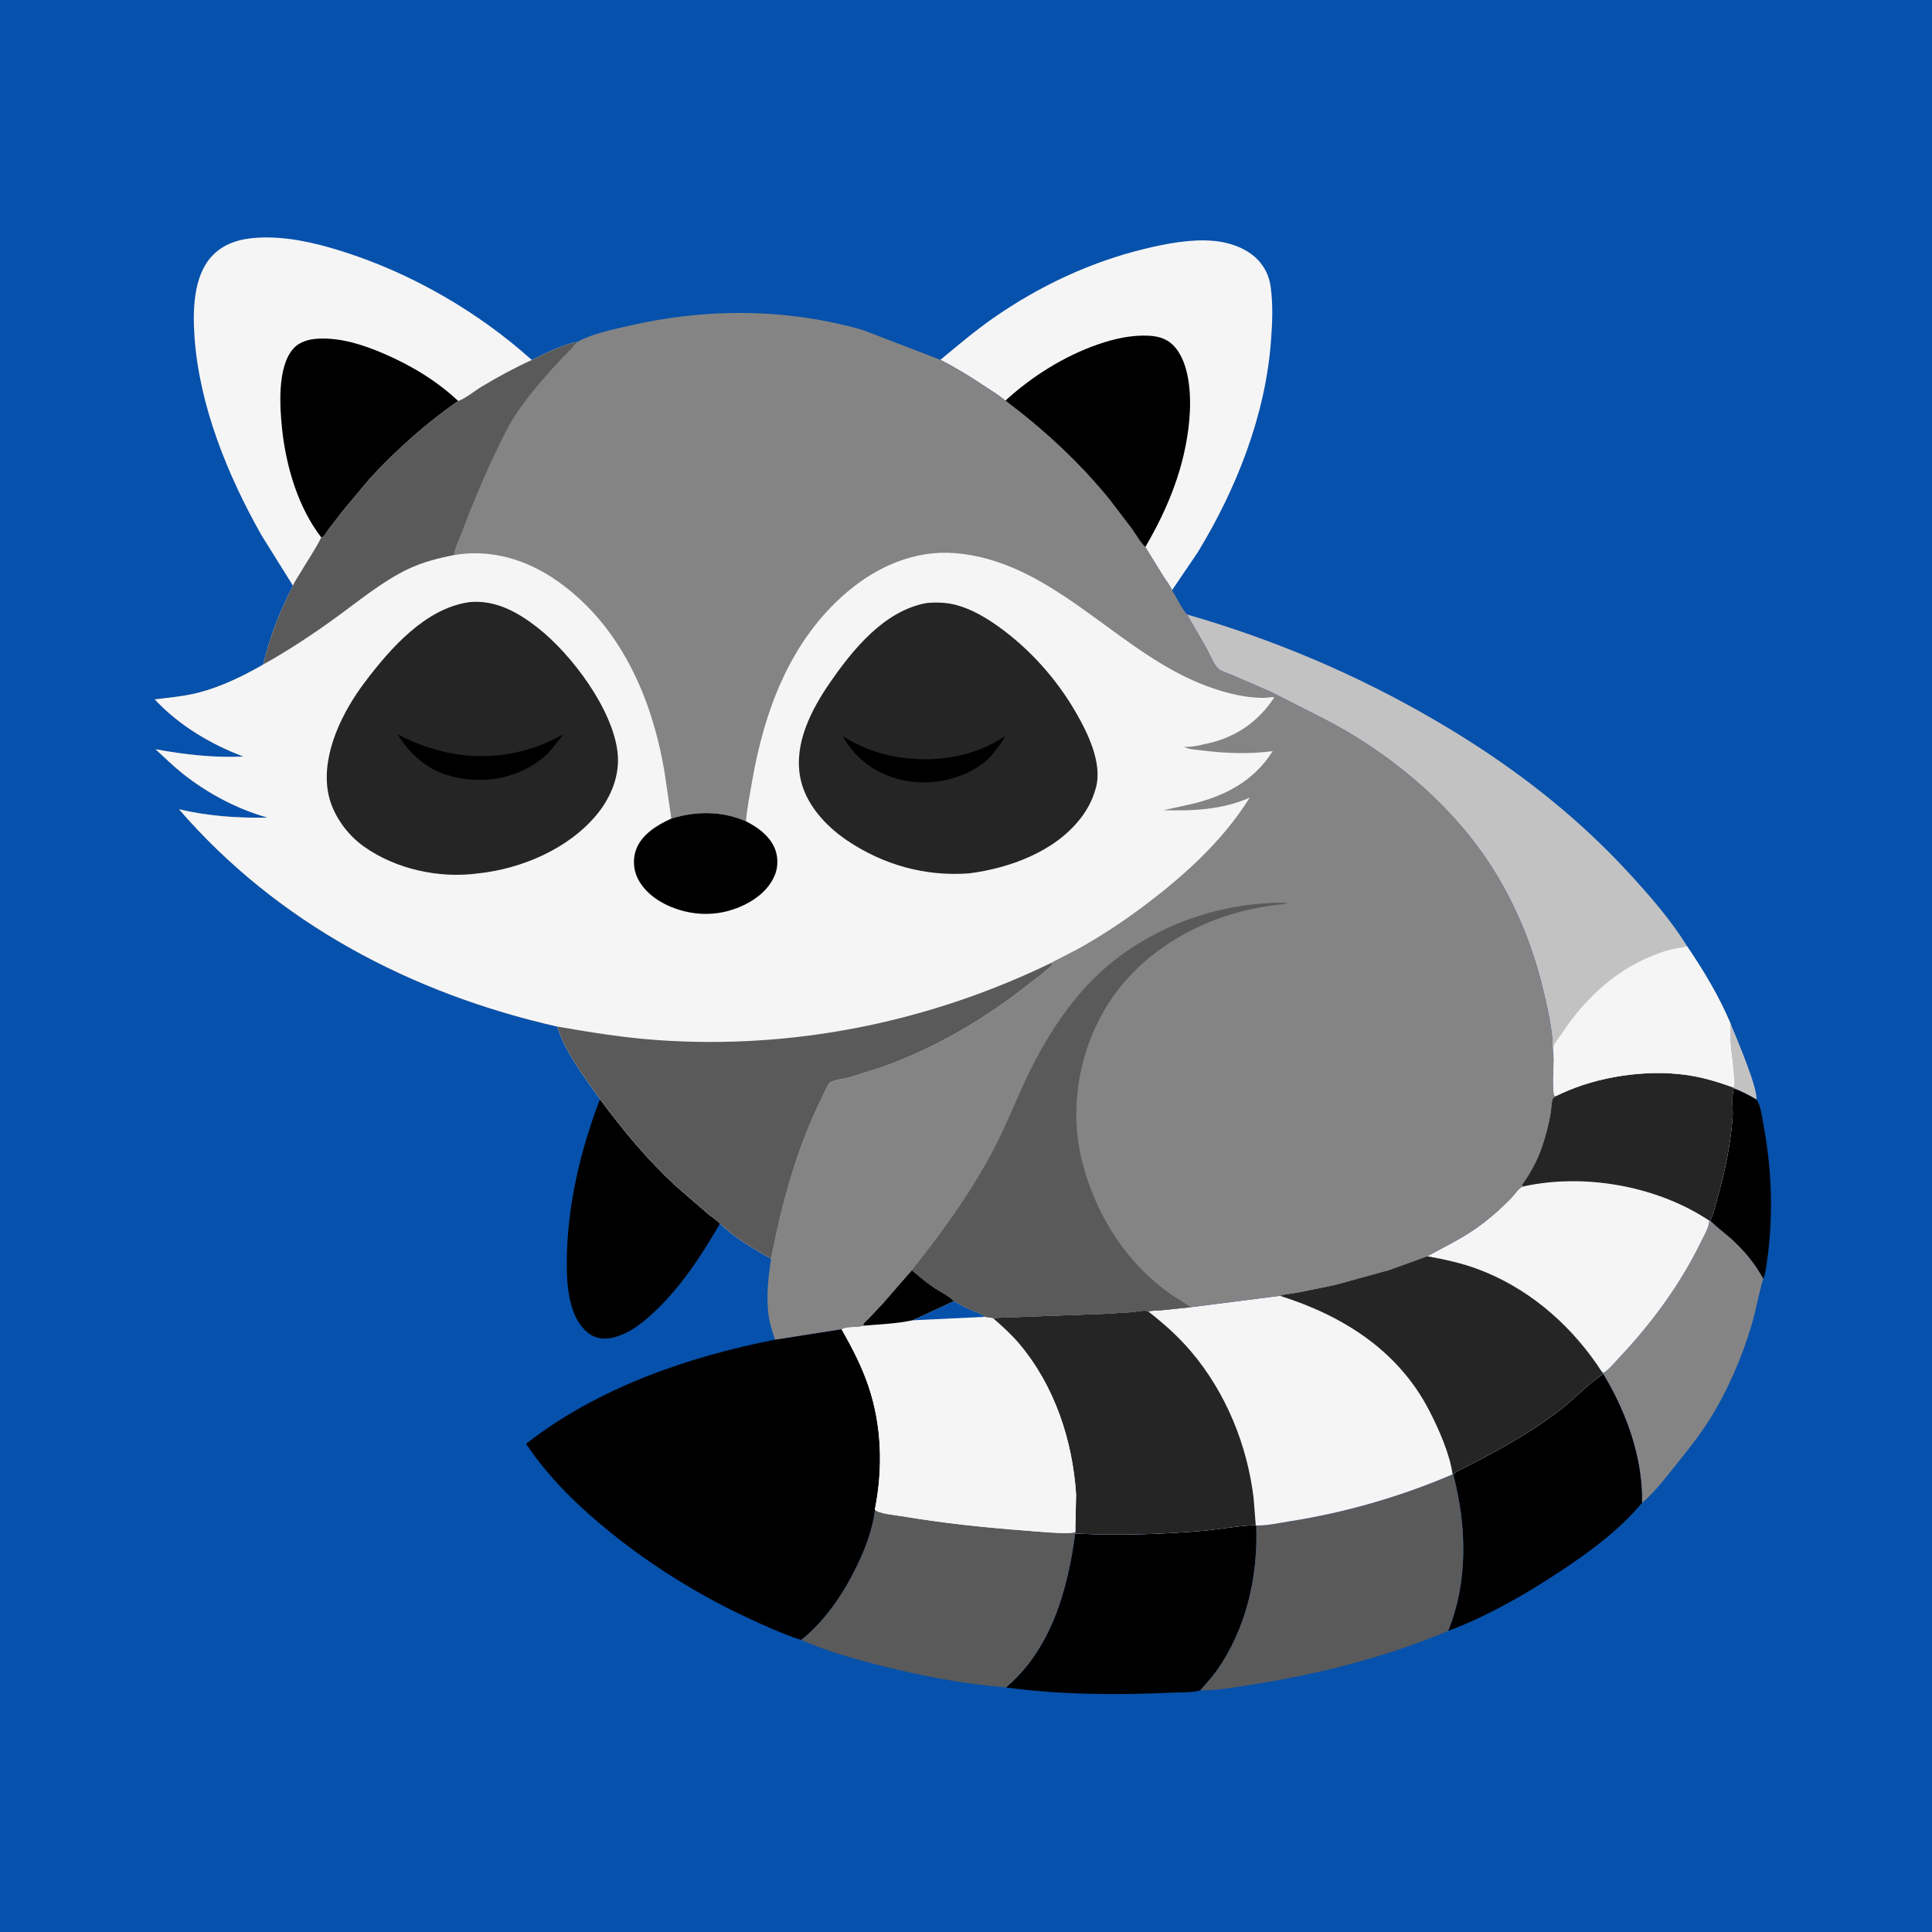 <svg version="1.1" xmlns="http://www.w3.org/2000/svg" style="display: block;" viewBox="0 0 2048 2048" width="1024" height="1024">
<path transform="translate(0,0)" fill="rgb(6,81,171)" d="M -0 -0 L 2048 0 L 2048 2048 L -0 2048 L -0 -0 z"/>
<path transform="translate(0,0)" fill="rgb(195,194,194)" d="M 1834.64 1085.48 C 1840.85 1100.34 1863.4 1153.37 1861.93 1165.6 C 1854.23 1161.04 1846.34 1156.94 1837.98 1153.72 L 1838 1153.01 C 1839.49 1149.07 1838.3 1142.59 1838.02 1138.28 C 1836.89 1121.1 1832.66 1102.48 1834.64 1085.48 z"/>
<path transform="translate(0,0)" fill="rgb(0,0,0)" d="M 1837.98 1153.72 C 1846.34 1156.94 1854.23 1161.04 1861.93 1165.6 C 1866.46 1171.7 1867.59 1182.99 1869.02 1190.5 C 1878.33 1239.37 1880.11 1289.43 1872.87 1338.72 C 1872.06 1344.27 1871.35 1350.43 1869.1 1355.61 C 1860.56 1339.8 1848.6 1325.29 1835.25 1313.32 C 1828.36 1307.14 1820.65 1301.58 1814.06 1295.1 L 1812.93 1293.98 C 1816.25 1287.54 1818.03 1278.82 1820.04 1271.82 C 1828.23 1243.41 1834.31 1214.52 1836.6 1185 C 1837.31 1175.91 1835.19 1162.03 1837.98 1153.72 z"/>
<path transform="translate(0,0)" fill="rgb(133,132,132)" d="M 1812.02 1294.01 L 1812.93 1293.98 L 1814.06 1295.1 C 1820.65 1301.58 1828.36 1307.14 1835.25 1313.32 C 1848.6 1325.29 1860.56 1339.8 1869.1 1355.61 C 1864.27 1371.32 1861.67 1387.81 1857.01 1403.68 C 1846.76 1438.51 1831.4 1474.2 1812.08 1504.92 C 1802.15 1520.72 1790.93 1535 1779.23 1549.48 C 1767.16 1564.43 1755.26 1580.67 1740.61 1593.16 C 1741.4 1544.88 1724 1497.12 1699.41 1456.31 L 1698.89 1455.23 C 1699.89 1454.94 1700.23 1454.91 1701.2 1454.25 C 1706.51 1450.68 1712.15 1443.61 1716.6 1438.89 C 1750.82 1402.58 1780.56 1362.26 1802.6 1317.34 C 1806.07 1310.25 1811.22 1301.84 1812.02 1294.01 z"/>
<path transform="translate(0,0)" fill="rgb(0,0,0)" d="M 636.019 1165.14 C 660.857 1198.54 686.672 1229.94 717.477 1258.08 L 750.189 1286.4 C 754.206 1289.74 759.91 1293.17 763.247 1297.01 C 743.707 1330.69 721.484 1364.91 692.686 1391.5 C 683.442 1400.04 673.74 1408.2 662.219 1413.5 C 652.198 1418.11 641.243 1421.11 630.5 1416.99 C 620.985 1413.33 613.527 1403.54 609.549 1394.44 C 601.687 1376.45 600.745 1356.58 600.825 1337.24 C 601.066 1279.11 615.242 1219.26 636.019 1165.14 z"/>
<path transform="translate(0,0)" fill="rgb(0,0,0)" d="M 1540.61 1563.49 C 1542.11 1560.51 1545.54 1559.28 1548.45 1557.8 C 1585.27 1539.12 1620.6 1520.11 1653.5 1494.8 C 1668.95 1482.92 1682.82 1467.77 1698.72 1456.78 L 1699.41 1456.31 C 1724 1497.12 1741.4 1544.88 1740.61 1593.16 C 1715.29 1623.31 1681.72 1647.63 1648.9 1668.99 C 1613.4 1692.1 1574.92 1713.97 1535.1 1728.84 C 1556.38 1676.64 1554.73 1617.21 1540.61 1563.49 z"/>
<path transform="translate(0,0)" fill="rgb(0,0,0)" d="M 1139.74 1625.6 C 1183.66 1627.86 1229.1 1626.57 1272.93 1622.93 C 1292.34 1621.32 1311.71 1617.39 1331.13 1616.72 L 1331.65 1617.09 C 1333.67 1671.27 1321.09 1726.66 1289.45 1771.37 C 1284.27 1778.69 1278.05 1785.04 1272.3 1791.88 C 1263.58 1794.45 1252.26 1793.8 1243.07 1794.24 C 1184.83 1797 1124.2 1796.63 1066.37 1788.77 C 1114.25 1748.27 1131.87 1685.36 1139.74 1625.6 z"/>
<path transform="translate(0,0)" fill="rgb(90,90,90)" d="M 927.404 1600.27 C 931.051 1604.52 949.077 1606.09 954.906 1607.08 C 998.98 1614.54 1042.73 1619.16 1087.25 1622.5 C 1095.71 1623.14 1134.58 1627.01 1139.85 1624.03 L 1139.74 1625.6 C 1131.87 1685.36 1114.25 1748.27 1066.37 1788.77 C 1021.07 1785.02 976.739 1776.54 932.72 1765.4 C 904.572 1758.28 875.759 1750.09 849.141 1738.38 C 874.625 1718.19 894.253 1688.8 908.244 1659.84 C 917.293 1641.1 924.941 1621.04 927.404 1600.27 z"/>
<path transform="translate(0,0)" fill="rgb(90,90,90)" d="M 1331.65 1617.09 C 1343.31 1617.3 1356.01 1614.39 1367.56 1612.57 C 1426.86 1603.19 1484.6 1586.5 1539.82 1562.84 L 1540.61 1563.49 C 1554.73 1617.21 1556.38 1676.64 1535.1 1728.84 C 1468.83 1756.62 1399.03 1774.45 1328.18 1785.62 C 1309.93 1788.5 1290.77 1791.98 1272.3 1791.88 C 1278.05 1785.04 1284.27 1778.69 1289.45 1771.37 C 1321.09 1726.66 1333.67 1671.27 1331.65 1617.09 z"/>
<path transform="translate(0,0)" fill="rgb(246,245,245)" d="M 1648.91 1162.1 L 1655.62 1158.9 C 1694.33 1141.15 1744.19 1133.64 1786.5 1139.34 C 1804.28 1141.73 1821.22 1146.8 1838 1153.01 L 1837.98 1153.72 C 1835.19 1162.03 1837.31 1175.91 1836.6 1185 C 1834.31 1214.52 1828.23 1243.41 1820.04 1271.82 C 1818.03 1278.82 1816.25 1287.54 1812.93 1293.98 L 1812.02 1294.01 C 1811.22 1301.84 1806.07 1310.25 1802.6 1317.34 C 1780.56 1362.26 1750.82 1402.58 1716.6 1438.89 C 1712.15 1443.61 1706.51 1450.68 1701.2 1454.25 C 1700.23 1454.91 1699.89 1454.94 1698.89 1455.23 C 1696.66 1452.63 1694.8 1449.3 1692.84 1446.47 C 1661.25 1400.86 1617.54 1364.02 1565.15 1344.87 C 1548.28 1338.71 1530.45 1334.92 1512.82 1331.72 C 1533.25 1320.64 1554.56 1310.45 1572.92 1296.04 C 1579.23 1291.09 1585.38 1285.97 1591.19 1280.44 C 1595.54 1276.31 1600.01 1272.16 1603.99 1267.68 C 1607.13 1264.16 1610.07 1258.99 1614.76 1257.68 L 1613.01 1256.47 C 1622.06 1244 1629.57 1230.3 1634.56 1215.71 C 1638.55 1204.03 1641.76 1191.67 1643.78 1179.5 C 1644.27 1176.53 1644.74 1166.47 1646.12 1164.5 C 1646.83 1163.5 1647.98 1162.9 1648.91 1162.1 z"/>
<path transform="translate(0,0)" fill="rgb(37,37,37)" d="M 1648.91 1162.1 L 1655.62 1158.9 C 1694.33 1141.15 1744.19 1133.64 1786.5 1139.34 C 1804.28 1141.73 1821.22 1146.8 1838 1153.01 L 1837.98 1153.72 C 1835.19 1162.03 1837.31 1175.91 1836.6 1185 C 1834.31 1214.52 1828.23 1243.41 1820.04 1271.82 C 1818.03 1278.82 1816.25 1287.54 1812.93 1293.98 L 1812.02 1294.01 L 1808.26 1291.56 C 1753.3 1256.55 1678.35 1243.72 1614.76 1257.68 L 1613.01 1256.47 C 1622.06 1244 1629.57 1230.3 1634.56 1215.71 C 1638.55 1204.03 1641.76 1191.67 1643.78 1179.5 C 1644.27 1176.53 1644.74 1166.47 1646.12 1164.5 C 1646.83 1163.5 1647.98 1162.9 1648.91 1162.1 z"/>
<path transform="translate(0,0)" fill="rgb(195,194,194)" d="M 1258.2 651.317 C 1350.96 678.141 1438.03 714.944 1521.41 763.586 C 1597.92 808.221 1667.79 861.07 1727.74 926.585 C 1749.23 950.073 1771.85 975.934 1788.44 1003.18 C 1806.17 1029.37 1822.33 1056.26 1834.64 1085.48 C 1832.66 1102.48 1836.89 1121.1 1838.02 1138.28 C 1838.3 1142.59 1839.49 1149.07 1838 1153.01 C 1821.22 1146.8 1804.28 1141.73 1786.5 1139.34 C 1744.19 1133.64 1694.33 1141.15 1655.62 1158.9 L 1648.91 1162.1 L 1647.17 1161.23 C 1645.29 1149.15 1646.85 1134.53 1646.87 1122.18 C 1645.41 1114.11 1646.17 1105.33 1645.15 1097.06 C 1642.71 1077.33 1637.97 1056.89 1632.89 1037.68 C 1620.98 992.568 1601.62 948.52 1575.32 909.906 C 1533.22 848.087 1470 796.25 1403.82 762.181 L 1347.15 733.381 L 1307.27 716.09 C 1303.15 714.206 1294.88 711.83 1291.66 709.07 C 1286.76 704.865 1282.19 693.228 1278.98 687.364 L 1258.2 651.317 z"/>
<path transform="translate(0,0)" fill="rgb(246,245,245)" d="M 1788.44 1003.18 C 1806.17 1029.37 1822.33 1056.26 1834.64 1085.48 C 1832.66 1102.48 1836.89 1121.1 1838.02 1138.28 C 1838.3 1142.59 1839.49 1149.07 1838 1153.01 C 1821.22 1146.8 1804.28 1141.73 1786.5 1139.34 C 1744.19 1133.64 1694.33 1141.15 1655.62 1158.9 L 1648.91 1162.1 L 1647.17 1161.23 C 1645.29 1149.15 1646.85 1134.53 1646.87 1122.18 C 1647.3 1118.17 1646.07 1112.37 1647.07 1108.75 C 1647.99 1105.43 1652.71 1099.76 1654.73 1096.73 C 1681.41 1056.65 1715.22 1025.35 1761.29 1009.43 C 1769.89 1006.46 1779.51 1004.95 1788.44 1003.18 z"/>
<path transform="translate(0,0)" fill="rgb(246,245,245)" d="M 996.859 381.432 C 1015.11 366.293 1033.25 350.911 1052.71 337.315 C 1101.21 303.421 1155.52 277.853 1213 263.87 C 1236.38 258.183 1262.35 253.189 1286.5 255.336 C 1304.49 256.937 1324.38 264.031 1336.01 278.405 C 1342.48 286.403 1345.77 294.932 1347.09 305 C 1349.58 323.95 1348.7 342.511 1347.29 361.499 C 1341.42 440.453 1310.64 518.205 1269.69 585.415 L 1242.37 625.706 C 1240.66 620.952 1236 615.391 1233.24 610.968 L 1214.11 579.865 C 1208.77 575.232 1204.11 566.512 1199.86 560.614 L 1175.74 528.985 C 1143.23 489.221 1106.65 455.533 1065.73 424.73 C 1059.52 419.208 1051.85 414.795 1044.94 410.164 C 1029.21 399.63 1013.75 390.042 996.859 381.432 z"/>
<path transform="translate(0,0)" fill="rgb(0,0,0)" d="M 1065.73 424.73 C 1093.71 399.025 1128.06 377.499 1164 365.01 C 1181.05 359.084 1199.83 354.867 1218 355.885 C 1228.9 356.496 1238.14 359.447 1245.44 367.881 C 1262.02 387.031 1262.87 422.709 1260.6 446.5 C 1255.99 494.835 1238.4 538.269 1214.11 579.865 C 1208.77 575.232 1204.11 566.512 1199.86 560.614 L 1175.74 528.985 C 1143.23 489.221 1106.65 455.533 1065.73 424.73 z"/>
<path transform="translate(0,0)" fill="rgb(0,0,0)" d="M 821.566 1420.11 L 892.11 1408.99 C 903.112 1428.36 913.322 1447.87 920.499 1469.03 C 934.861 1511.4 936.071 1556.61 927.404 1600.27 C 924.941 1621.04 917.293 1641.1 908.244 1659.84 C 894.253 1688.8 874.625 1718.19 849.141 1738.38 C 828.867 1731.82 808.976 1722.69 789.719 1713.62 C 739.409 1689.9 692.568 1660.79 649.113 1626.05 C 614.705 1598.53 582.184 1567.28 557.601 1530.49 C 633.122 1471.47 728.468 1438.39 821.566 1420.11 z"/>
<path transform="translate(0,0)" fill="rgb(246,245,245)" d="M 310.57 620.897 L 277.378 567.689 C 241.304 504.016 211.011 429.744 206.109 356.049 C 204.316 329.087 204.931 293.497 223.963 272.249 C 236.858 257.852 254.636 253.005 273.431 251.956 C 303.676 250.269 334.079 257.369 362.732 266.406 C 435.94 289.495 506.647 330.297 563.738 381.601 C 578.649 374.146 595.697 365.577 612.167 362.364 L 611.349 363.354 C 605.47 370.366 598.823 376.644 592.617 383.355 C 578.77 398.33 565.278 413.635 553.33 430.187 C 547.868 437.754 542.428 446.003 538.119 454.283 C 519.523 490.021 503.181 528.487 489.015 566.173 C 486.456 572.98 482.088 581.237 481.435 588.374 C 464.474 591.824 448.678 595.713 432.932 603.165 C 405.629 616.086 380.89 636.726 356.443 654.45 C 331.524 672.515 305.779 689.623 278.844 704.542 C 286.211 674.816 296.395 648.102 310.57 620.897 z"/>
<path transform="translate(0,0)" fill="rgb(0,0,0)" d="M 340.537 569.632 C 315.991 538.002 303.23 494.212 299.046 454.922 C 296.499 431.001 293.887 389.403 310.525 370.058 C 317.402 362.06 327.592 359.458 337.763 358.987 C 361.619 357.882 385.365 365.61 407 374.929 C 435.649 387.269 462.924 403.637 485.714 425.074 C 451.961 448.427 419.536 477.363 391.806 507.597 L 364.065 540.721 L 348.106 561.382 C 346.639 563.306 344.257 567.633 342.5 568.963 C 341.949 569.38 341.191 569.409 340.537 569.632 z"/>
<path transform="translate(0,0)" fill="rgb(90,90,90)" d="M 563.738 381.601 C 578.649 374.146 595.697 365.577 612.167 362.364 L 611.349 363.354 C 605.47 370.366 598.823 376.644 592.617 383.355 C 578.77 398.33 565.278 413.635 553.33 430.187 C 547.868 437.754 542.428 446.003 538.119 454.283 C 519.523 490.021 503.181 528.487 489.015 566.173 C 486.456 572.98 482.088 581.237 481.435 588.374 C 464.474 591.824 448.678 595.713 432.932 603.165 C 405.629 616.086 380.89 636.726 356.443 654.45 C 331.524 672.515 305.779 689.623 278.844 704.542 C 286.211 674.816 296.395 648.102 310.57 620.897 C 312.072 616.739 315.563 612.001 317.838 608.082 C 325.238 595.338 334.092 582.828 340.537 569.632 C 341.191 569.409 341.949 569.38 342.5 568.963 C 344.257 567.633 346.639 563.306 348.106 561.382 L 364.065 540.721 L 391.806 507.597 C 419.536 477.363 451.961 448.427 485.714 425.074 C 493.962 422.126 503.102 414.295 510.804 409.694 C 527.839 399.515 545.639 389.744 563.738 381.601 z"/>
<path transform="translate(0,0)" fill="rgb(246,245,245)" d="M 1512.82 1331.72 C 1530.45 1334.92 1548.28 1338.71 1565.15 1344.87 C 1617.54 1364.02 1661.25 1400.86 1692.84 1446.47 C 1694.8 1449.3 1696.66 1452.63 1698.89 1455.23 L 1699.41 1456.31 L 1698.72 1456.78 C 1682.82 1467.77 1668.95 1482.92 1653.5 1494.8 C 1620.6 1520.11 1585.27 1539.12 1548.45 1557.8 C 1545.54 1559.28 1542.11 1560.51 1540.61 1563.49 L 1539.82 1562.84 C 1484.6 1586.5 1426.86 1603.19 1367.56 1612.57 C 1356.01 1614.39 1343.31 1617.3 1331.65 1617.09 L 1331.13 1616.72 C 1311.71 1617.39 1292.34 1621.32 1272.93 1622.93 C 1229.1 1626.57 1183.66 1627.86 1139.74 1625.6 L 1139.85 1624.03 C 1134.58 1627.01 1095.71 1623.14 1087.25 1622.5 C 1042.73 1619.16 998.98 1614.54 954.906 1607.08 C 949.077 1606.09 931.051 1604.52 927.404 1600.27 C 936.071 1556.61 934.861 1511.4 920.499 1469.03 C 913.322 1447.87 903.112 1428.36 892.11 1408.99 C 898.89 1405.4 907.893 1407.77 915.082 1405.31 C 915.18 1404.65 915.114 1403.93 915.375 1403.31 C 915.945 1401.96 919.593 1398.92 920.708 1397.76 L 935.5 1382.1 L 966.606 1346.41 C 973.873 1352.54 981.235 1358.6 989 1364.09 C 995.475 1368.66 1006.02 1373.41 1011.13 1379.19 C 1017.78 1383.27 1024.64 1386.46 1031.77 1389.56 C 1036.01 1391.41 1040.67 1392.72 1044.1 1395.91 L 1052.27 1397.1 L 1172 1392.65 L 1199.5 1390.94 C 1204.05 1390.5 1208.95 1389.34 1213.5 1389.36 C 1214.84 1389.36 1215.84 1389.72 1217.1 1390.14 C 1221.93 1389.12 1227.2 1389.26 1232.12 1388.81 L 1262.28 1385.69 L 1356.83 1373.61 C 1362.58 1371.51 1369.55 1371.31 1375.6 1370.22 L 1415.38 1362.06 L 1472.83 1346.18 L 1512.82 1331.72 z"/>
<path transform="translate(0,0)" fill="rgb(37,37,37)" d="M 1512.82 1331.72 C 1530.45 1334.92 1548.28 1338.71 1565.15 1344.87 C 1617.54 1364.02 1661.25 1400.86 1692.84 1446.47 C 1694.8 1449.3 1696.66 1452.63 1698.89 1455.23 L 1699.41 1456.31 L 1698.72 1456.78 C 1682.82 1467.77 1668.95 1482.92 1653.5 1494.8 C 1620.6 1520.11 1585.27 1539.12 1548.45 1557.8 C 1545.54 1559.28 1542.11 1560.51 1540.61 1563.49 L 1539.82 1562.84 C 1536.7 1540.87 1525.29 1515.15 1515.17 1495.49 C 1482.23 1431.54 1423.58 1394.74 1356.83 1373.61 C 1362.58 1371.51 1369.55 1371.31 1375.6 1370.22 L 1415.38 1362.06 L 1472.83 1346.18 L 1512.82 1331.72 z"/>
<path transform="translate(0,0)" fill="rgb(37,37,37)" d="M 1052.27 1397.1 L 1172 1392.65 L 1199.5 1390.94 C 1204.05 1390.5 1208.95 1389.34 1213.5 1389.36 C 1214.84 1389.36 1215.84 1389.72 1217.1 1390.14 C 1233.62 1403 1248.9 1416.57 1262.5 1432.57 C 1299.38 1475.96 1322.12 1531.64 1328.87 1588 L 1331.13 1616.72 C 1311.71 1617.39 1292.34 1621.32 1272.93 1622.93 C 1229.1 1626.57 1183.66 1627.86 1139.74 1625.6 L 1139.85 1624.03 L 1140.7 1584.04 C 1136.96 1526.74 1117.79 1468.73 1080.37 1424.47 C 1071.93 1414.49 1062.12 1405.65 1052.27 1397.1 z"/>
<path transform="translate(0,0)" fill="rgb(246,245,245)" d="M 966.606 1346.41 C 973.873 1352.54 981.235 1358.6 989 1364.09 C 995.475 1368.66 1006.02 1373.41 1011.13 1379.19 C 1017.78 1383.27 1024.64 1386.46 1031.77 1389.56 C 1036.01 1391.41 1040.67 1392.72 1044.1 1395.91 L 1052.27 1397.1 C 1062.12 1405.65 1071.93 1414.49 1080.37 1424.47 C 1117.79 1468.73 1136.96 1526.74 1140.7 1584.04 L 1139.85 1624.03 C 1134.58 1627.01 1095.71 1623.14 1087.25 1622.5 C 1042.73 1619.16 998.98 1614.54 954.906 1607.08 C 949.077 1606.09 931.051 1604.52 927.404 1600.27 C 936.071 1556.61 934.861 1511.4 920.499 1469.03 C 913.322 1447.87 903.112 1428.36 892.11 1408.99 C 898.89 1405.4 907.893 1407.77 915.082 1405.31 C 915.18 1404.65 915.114 1403.93 915.375 1403.31 C 915.945 1401.96 919.593 1398.92 920.708 1397.76 L 935.5 1382.1 L 966.606 1346.41 z"/>
<path transform="translate(0,0)" fill="rgb(6,81,171)" d="M 1011.13 1379.19 C 1017.78 1383.27 1024.64 1386.46 1031.77 1389.56 C 1036.01 1391.41 1040.67 1392.72 1044.1 1395.91 L 967.308 1399.56 L 1011.13 1379.19 z"/>
<path transform="translate(0,0)" fill="rgb(0,0,0)" d="M 966.606 1346.41 C 973.873 1352.54 981.235 1358.6 989 1364.09 C 995.475 1368.66 1006.02 1373.41 1011.13 1379.19 L 967.308 1399.56 C 950.526 1403.19 932.244 1403.8 915.082 1405.31 C 915.18 1404.65 915.114 1403.93 915.375 1403.31 C 915.945 1401.96 919.593 1398.92 920.708 1397.76 L 935.5 1382.1 L 966.606 1346.41 z"/>
<path transform="translate(0,0)" fill="rgb(133,132,132)" d="M 612.167 362.364 C 627.543 353.83 647.937 349.694 665.093 345.697 C 747.663 326.456 833.005 326.42 914.803 349.902 L 996.859 381.432 C 1013.75 390.042 1029.21 399.63 1044.94 410.164 C 1051.85 414.795 1059.52 419.208 1065.73 424.73 C 1106.65 455.533 1143.23 489.221 1175.74 528.985 L 1199.86 560.614 C 1204.11 566.512 1208.77 575.232 1214.11 579.865 L 1233.24 610.968 C 1236 615.391 1240.66 620.952 1242.37 625.706 C 1247.44 633.816 1252.11 644.089 1258.2 651.317 L 1278.98 687.364 C 1282.19 693.228 1286.76 704.865 1291.66 709.07 C 1294.88 711.83 1303.15 714.206 1307.27 716.09 L 1347.15 733.381 L 1403.82 762.181 C 1470 796.25 1533.22 848.087 1575.32 909.906 C 1601.62 948.52 1620.98 992.568 1632.89 1037.68 C 1637.97 1056.89 1642.71 1077.33 1645.15 1097.06 C 1646.17 1105.33 1645.41 1114.11 1646.87 1122.18 C 1646.85 1134.53 1645.29 1149.15 1647.17 1161.23 L 1648.91 1162.1 C 1647.98 1162.9 1646.83 1163.5 1646.12 1164.5 C 1644.74 1166.47 1644.27 1176.53 1643.78 1179.5 C 1641.76 1191.67 1638.55 1204.03 1634.56 1215.71 C 1629.57 1230.3 1622.06 1244 1613.01 1256.47 L 1614.76 1257.68 C 1610.07 1258.99 1607.13 1264.16 1603.99 1267.68 C 1600.01 1272.16 1595.54 1276.31 1591.19 1280.44 C 1585.38 1285.97 1579.23 1291.09 1572.92 1296.04 C 1554.56 1310.45 1533.25 1320.64 1512.82 1331.72 L 1472.83 1346.18 L 1415.38 1362.06 L 1375.6 1370.22 C 1369.55 1371.31 1362.58 1371.51 1356.83 1373.61 L 1262.28 1385.69 L 1232.12 1388.81 C 1227.2 1389.26 1221.93 1389.12 1217.1 1390.14 C 1215.84 1389.72 1214.84 1389.36 1213.5 1389.36 C 1208.95 1389.34 1204.05 1390.5 1199.5 1390.94 L 1172 1392.65 L 1052.27 1397.1 L 1044.1 1395.91 C 1040.67 1392.72 1036.01 1391.41 1031.77 1389.56 C 1024.64 1386.46 1017.78 1383.27 1011.13 1379.19 C 1006.02 1373.41 995.475 1368.66 989 1364.09 C 981.235 1358.6 973.873 1352.54 966.606 1346.41 L 935.5 1382.1 L 920.708 1397.76 C 919.593 1398.92 915.945 1401.96 915.375 1403.31 C 915.114 1403.93 915.18 1404.65 915.082 1405.31 C 907.893 1407.77 898.89 1405.4 892.11 1408.99 L 821.566 1420.11 C 818.786 1411.86 816.143 1403.76 814.855 1395.13 C 811.935 1375.55 814.345 1353.66 817.415 1334.21 C 799.438 1324.34 777.861 1311.46 763.247 1297.01 C 759.91 1293.17 754.206 1289.74 750.189 1286.4 L 717.477 1258.08 C 686.672 1229.94 660.857 1198.54 636.019 1165.14 C 619.166 1141.23 599.629 1116.35 590.653 1088.18 C 435.909 1053.06 294.271 978.663 189.777 857.87 C 221.106 865.219 251.541 867.266 283.629 866.708 C 251.066 857.436 220.368 841.169 193.835 820.167 C 183.728 812.167 174.386 802.943 164.908 794.212 C 194.577 799.831 227.865 803.532 258.014 801.951 C 222.991 788.749 189.791 768.905 164.008 741.372 C 179.885 739.529 195.997 738.016 211.5 733.962 C 234.782 727.875 258.069 716.471 278.844 704.542 C 305.779 689.623 331.524 672.515 356.443 654.45 C 380.89 636.726 405.629 616.086 432.932 603.165 C 448.678 595.713 464.474 591.824 481.435 588.374 C 482.088 581.237 486.456 572.98 489.015 566.173 C 503.181 528.487 519.523 490.021 538.119 454.283 C 542.428 446.003 547.868 437.754 553.33 430.187 C 565.278 413.635 578.77 398.33 592.617 383.355 C 598.823 376.644 605.47 370.366 611.349 363.354 L 612.167 362.364 z"/>
<path transform="translate(0,0)" fill="rgb(90,90,90)" d="M 966.606 1346.41 C 998.541 1306.71 1027.82 1266.17 1051.9 1221.15 C 1068.91 1189.35 1080.85 1155.29 1097.66 1123.58 C 1114.28 1092.22 1134.98 1061.39 1160.33 1036.4 C 1204.11 993.242 1266.09 965.41 1327.06 958.86 C 1339.73 957.5 1353.14 956.359 1365.86 957.345 C 1360 958.701 1354.25 958.905 1348.35 959.817 C 1337.08 961.56 1325.79 963.616 1314.76 966.5 C 1258.72 981.148 1205.24 1015.38 1174.14 1065.03 C 1144.74 1111.95 1133.54 1171.9 1145.92 1226.05 C 1159.86 1286.98 1196.24 1344.52 1250.09 1377.75 L 1262.28 1385.69 L 1232.12 1388.81 C 1227.2 1389.26 1221.93 1389.12 1217.1 1390.14 C 1215.84 1389.72 1214.84 1389.36 1213.5 1389.36 C 1208.95 1389.34 1204.05 1390.5 1199.5 1390.94 L 1172 1392.65 L 1052.27 1397.1 L 1044.1 1395.91 C 1040.67 1392.72 1036.01 1391.41 1031.77 1389.56 C 1024.64 1386.46 1017.78 1383.27 1011.13 1379.19 C 1006.02 1373.41 995.475 1368.66 989 1364.09 C 981.235 1358.6 973.873 1352.54 966.606 1346.41 z"/>
<path transform="translate(0,0)" fill="rgb(246,245,245)" d="M 790.739 870.592 C 791.965 856.389 794.835 842.108 797.28 828.062 C 810.447 752.404 837.996 678.449 898.06 627.513 C 930.17 600.284 970.004 582.857 1012.7 586.373 C 1111.41 594.503 1177.47 681.977 1263.52 720.787 C 1283.19 729.655 1306.99 737.508 1328.56 739.244 C 1332.71 739.578 1336.94 739.888 1341.11 739.7 C 1344.05 739.568 1348.01 738.563 1350.79 739.265 C 1333.79 765.241 1309.67 781.84 1279.11 788.322 C 1271.75 789.884 1262.62 792.502 1255.14 791.5 C 1260.23 794.688 1268.15 794.728 1274.03 795.467 C 1299.11 798.626 1323.98 799.566 1349.11 796.251 C 1329.3 827.802 1298.34 844.078 1262.63 852.421 L 1233.35 858.849 C 1265.16 859.728 1294.99 858.408 1324.66 845.645 C 1294.71 893.739 1250.33 932.776 1204.88 965.981 C 1184.67 980.742 1163.1 994.73 1141.15 1006.74 L 1119.81 1017.7 C 1119.23 1018 1115.21 1019.99 1114.98 1020.41 L 1115.5 1022.58 C 1108.07 1030.26 1098.87 1036.46 1090.5 1043.11 C 1043.23 1080.65 992.441 1110.33 935.562 1130.98 L 901.873 1141.61 C 895.875 1143.25 884.827 1144.55 879.736 1147.61 C 877.689 1148.84 872.597 1160.83 871.134 1163.79 C 844.293 1218.17 829.134 1274.96 817.415 1334.21 C 799.438 1324.34 777.861 1311.46 763.247 1297.01 C 759.91 1293.17 754.206 1289.74 750.189 1286.4 L 717.477 1258.08 C 686.672 1229.94 660.857 1198.54 636.019 1165.14 C 619.166 1141.23 599.629 1116.35 590.653 1088.18 C 435.909 1053.06 294.271 978.663 189.777 857.87 C 221.106 865.219 251.541 867.266 283.629 866.708 C 251.066 857.436 220.368 841.169 193.835 820.167 C 183.728 812.167 174.386 802.943 164.908 794.212 C 194.577 799.831 227.865 803.532 258.014 801.951 C 222.991 788.749 189.791 768.905 164.008 741.372 C 179.885 739.529 195.997 738.016 211.5 733.962 C 234.782 727.875 258.069 716.471 278.844 704.542 C 305.779 689.623 331.524 672.515 356.443 654.45 C 380.89 636.726 405.629 616.086 432.932 603.165 C 448.678 595.713 464.474 591.824 481.435 588.374 C 520.808 581.684 558.691 593.311 590.887 615.965 C 657.673 662.958 691.009 739.469 704.314 817.752 L 711.662 867.741 C 737.566 859.648 765.597 859.56 790.739 870.592 z"/>
<path transform="translate(0,0)" fill="rgb(0,0,0)" d="M 711.662 867.741 C 737.566 859.648 765.597 859.56 790.739 870.592 C 802.969 876.769 814.681 885.208 820.707 897.957 C 824.669 906.338 825.099 917.294 821.956 926 C 816.53 941.027 803.529 952.103 789.514 958.981 C 766.356 970.347 741.147 971.807 716.731 963.392 C 699.996 957.624 683.03 946.546 675.43 929.929 C 671.251 920.794 670.822 909.499 674.458 900.125 C 680.666 884.117 696.863 874.438 711.662 867.741 z"/>
<path transform="translate(0,0)" fill="rgb(90,90,90)" d="M 1114.98 1020.41 L 1115.5 1022.58 C 1108.07 1030.26 1098.87 1036.46 1090.5 1043.11 C 1043.23 1080.65 992.441 1110.33 935.562 1130.98 L 901.873 1141.61 C 895.875 1143.25 884.827 1144.55 879.736 1147.61 C 877.689 1148.84 872.597 1160.83 871.134 1163.79 C 844.293 1218.17 829.134 1274.96 817.415 1334.21 C 799.438 1324.34 777.861 1311.46 763.247 1297.01 C 759.91 1293.17 754.206 1289.74 750.189 1286.4 L 717.477 1258.08 C 686.672 1229.94 660.857 1198.54 636.019 1165.14 C 619.166 1141.23 599.629 1116.35 590.653 1088.18 C 625.492 1094.24 660.192 1099.88 695.5 1102.43 C 840.485 1112.89 984.399 1083.76 1114.98 1020.41 z"/>
<path transform="translate(0,0)" fill="rgb(37,37,37)" d="M 497.33 638.335 L 497.715 638.257 C 525.071 635.686 548.584 648.735 569.499 665.022 C 605.641 693.166 649.709 751.844 654.696 798 C 657.251 821.641 647.773 844.963 633.013 863 C 602.888 899.812 552.747 921.09 506.127 925.918 C 465.1 931.279 419.728 921.389 385.849 897.44 C 366.715 883.915 350.965 861.288 347.403 837.869 C 341.332 797.962 363.266 754.22 386.602 723.299 C 413.565 687.573 450.852 644.918 497.33 638.335 z"/>
<path transform="translate(0,0)" fill="rgb(0,0,0)" d="M 421.472 778.32 C 436.105 786.069 450.351 791.665 466.365 795.844 C 510.461 807.351 558.175 801.179 597.411 778.092 L 583.785 795.271 C 569.72 811.365 547.113 821.974 526.334 825.353 C 502.015 829.309 470.542 824.927 450.363 809.888 L 449 808.859 C 437.227 800.248 429.033 790.677 421.472 778.32 z"/>
<path transform="translate(0,0)" fill="rgb(37,37,37)" d="M 981.988 639.269 C 992.604 638.221 1003.44 638.599 1013.76 641.368 C 1029.86 645.685 1044.98 654.579 1058.44 664.215 C 1091.46 687.844 1119.79 719.529 1140.12 754.592 C 1152.94 776.7 1169.02 809.13 1161.61 835.324 L 1161.11 837 C 1158 848.127 1152.66 858.112 1145.61 867.273 C 1118.29 902.787 1070.18 920.331 1027.23 925.819 C 980.752 929.245 936.314 916.885 897.633 890.692 C 874.776 875.215 853.456 851.822 848.239 823.894 C 841.546 788.068 859.931 752.447 879.68 723.795 C 904.176 688.256 937.338 647.506 981.988 639.269 z"/>
<path transform="translate(0,0)" fill="rgb(0,0,0)" d="M 893.248 780.328 C 910.123 790.92 928.897 798.447 948.538 802.008 C 987.642 809.097 1031.81 803.416 1065.03 780.386 C 1062.99 786.033 1057.55 792.549 1053.79 797.327 C 1049.06 804.044 1040.81 810.674 1033.73 814.823 C 1009.41 829.068 978.544 833.294 951.335 825.617 C 925.796 818.411 906.249 803.392 893.248 780.328 z"/>
</svg>